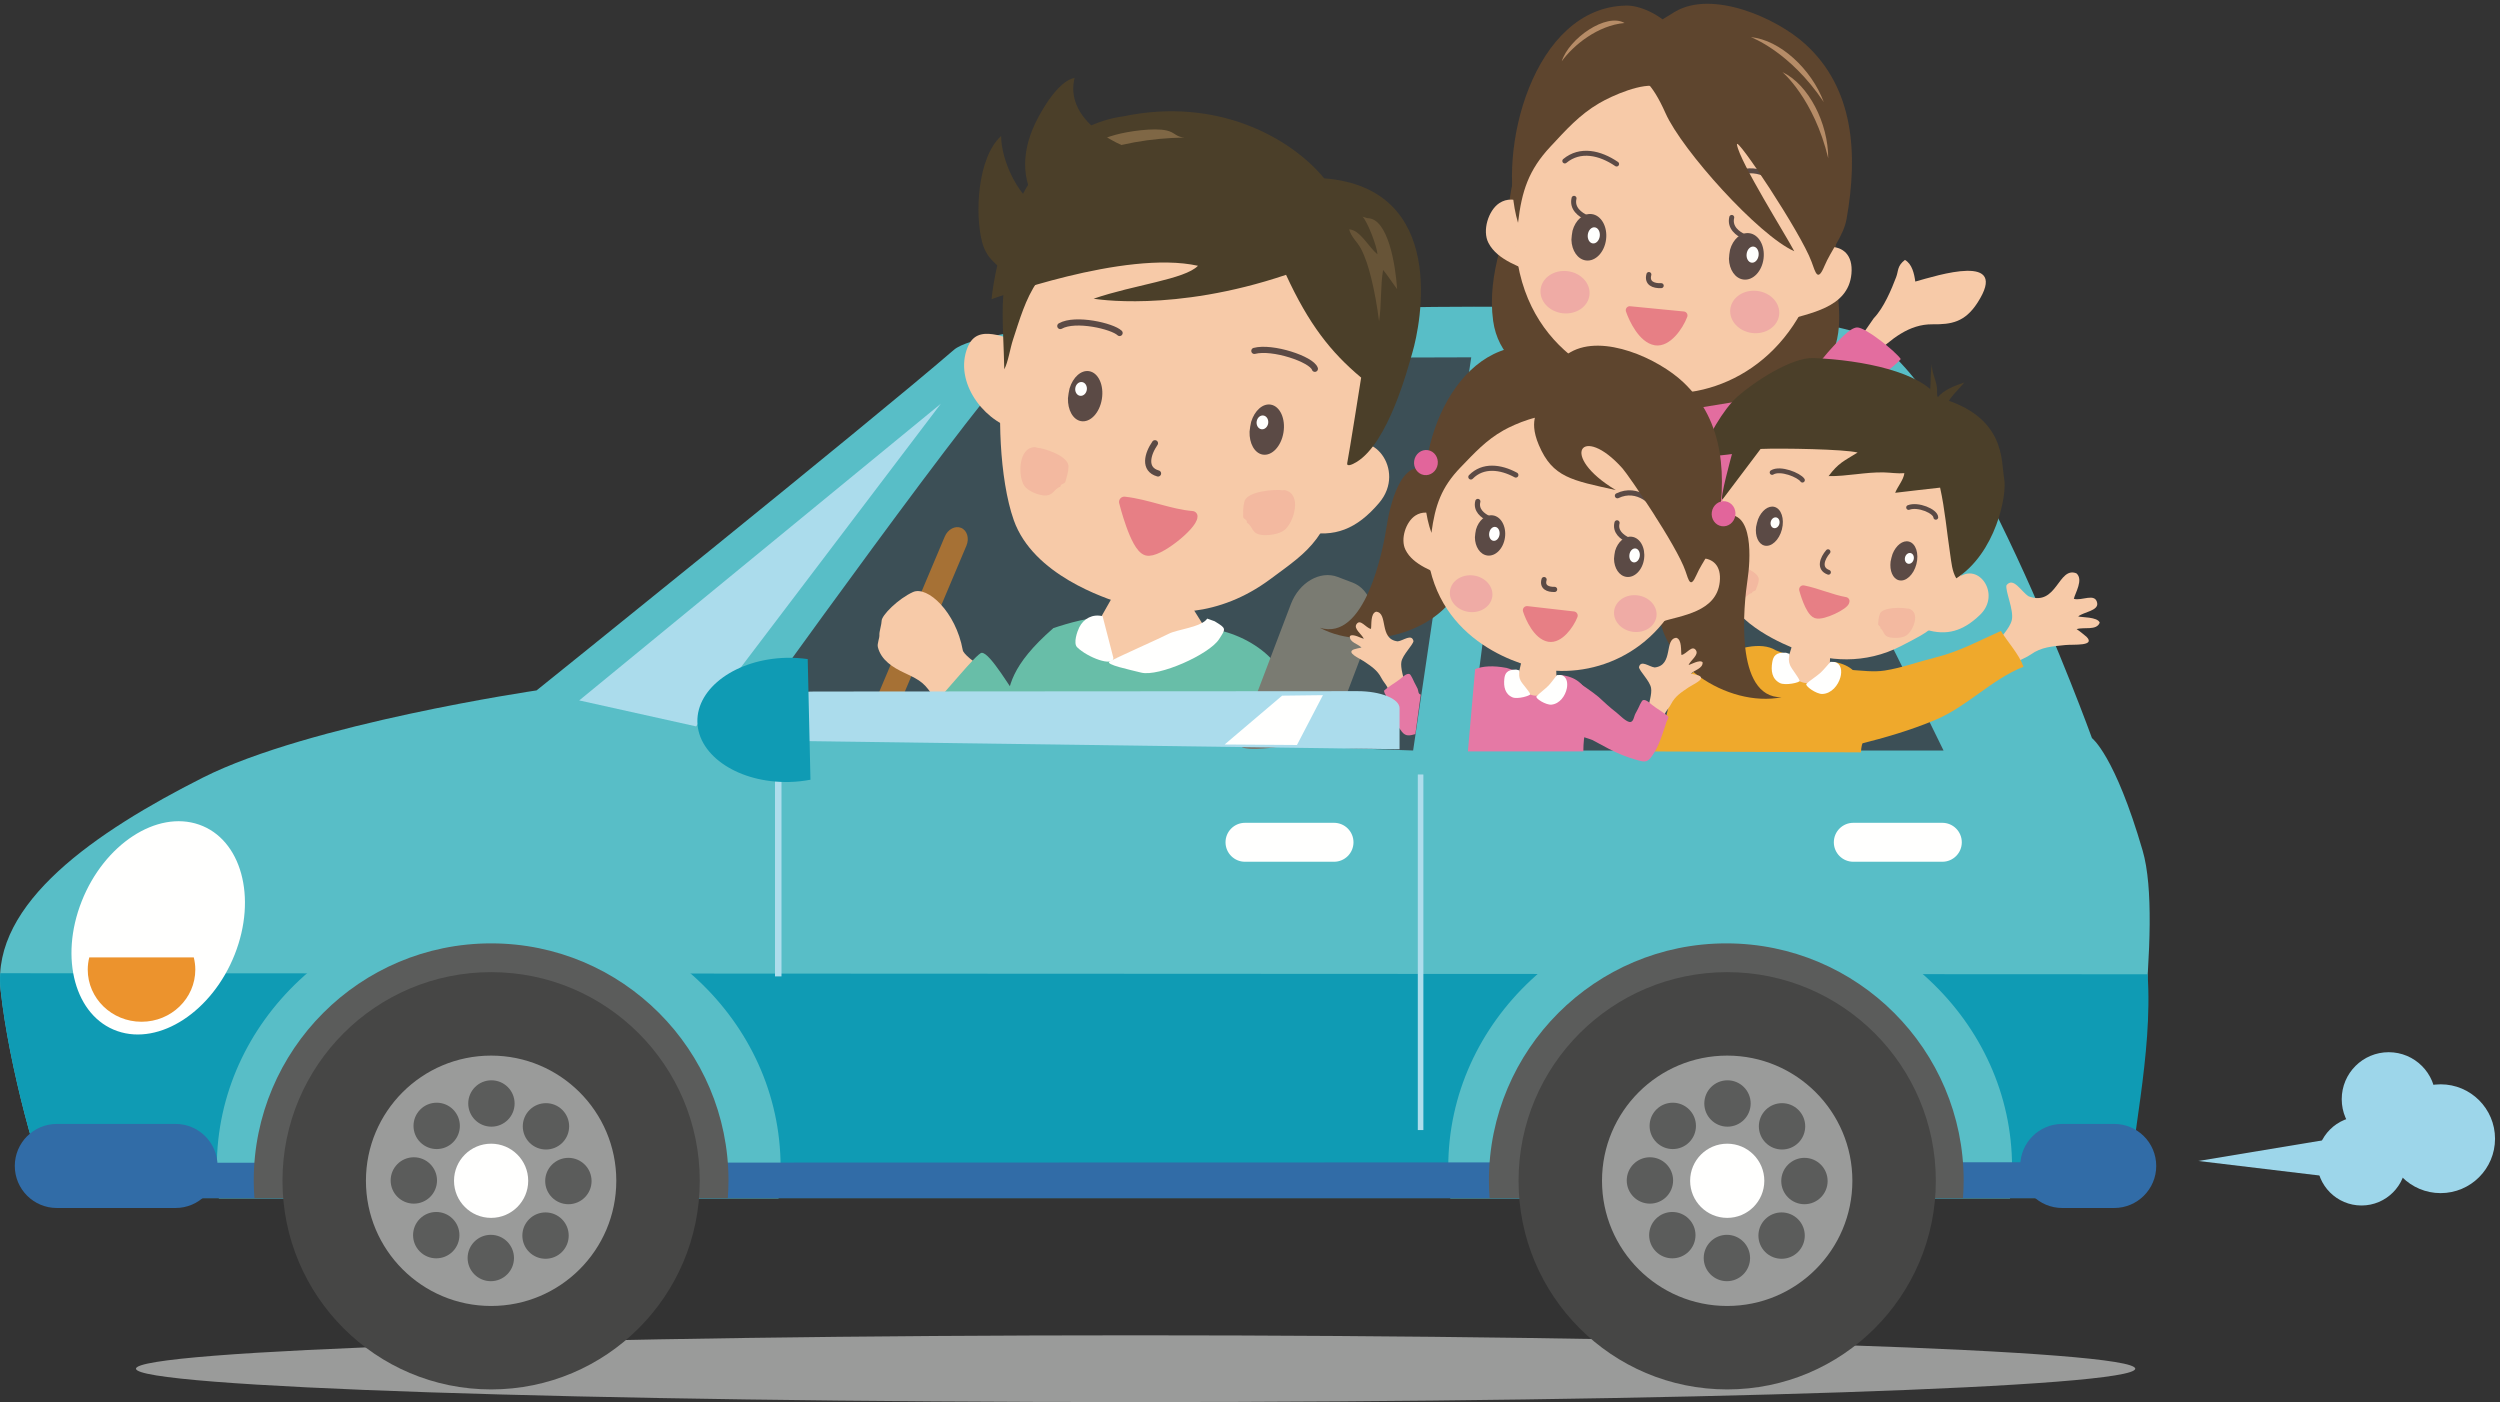 <?xml version="1.0" encoding="UTF-8"?>
<!DOCTYPE svg  PUBLIC '-//W3C//DTD SVG 1.1//EN'  'http://www.w3.org/Graphics/SVG/1.1/DTD/svg11.dtd'>
<svg version="1.1" viewBox="0 0 337 189" xmlns="http://www.w3.org/2000/svg">
<rect x="0" y="0" width="337" height="189" fill="#333333" stroke="none"/>
<defs>
<clipPath id="a">
<path d="m0 189h336.33v-188.49h-336.33z"/>
</clipPath>
</defs>
<g clip-path="url(#a)">
<path d="m287.83 184.5c0 2.486-60.33 4.5-134.75 4.5s-134.75-2.014-134.75-4.5c0-2.485 60.33-4.5 134.75-4.5s134.75 2.015 134.75 4.5" fill="#9A9B9A"/>
<path d="m7.077 161.5h279.92c0.054-11.166 4.732-36.871 1.833-46.833-3.75-12.89-6.833-15.169-6.833-15.169s-17.167-47.522-30.167-54.084-115.88-4.616-123.25 1.75c-11.739 10.134-56.25 45.903-56.25 45.903s-30.625 4.499-45 11.764-28.5 16.866-27.25 28.584c1.11 10.399 5.212 24.939 7 28.085" fill="#58BEC7"/>
<path d="m0.029 131.19c-0.045 0.751-0.03 1.494 0.048 2.226 1.11 10.399 5.212 24.939 7 28.084h279.92c0.033-6.921 3.248-19.287 2.5-30.169l-289.46-0.141" fill="#0F9BB4"/>
</g>
<path d="m104.95 161.54c0.174-1.384 0.275-2.79 0.275-4.218 0-19.674-17.014-35.624-38-35.624-20.987 0-38 15.95-38 35.624 0 1.428 0.1 2.834 0.274 4.218h75.451" fill="#58BEC7"/>
<path d="m270.95 161.54c0.174-1.384 0.275-2.79 0.275-4.218 0-19.674-17.013-35.624-38-35.624-20.988 0-38 15.95-38 35.624 0 1.428 0.1 2.834 0.274 4.218h75.451" fill="#58BEC7"/>
<path d="m4.515 156.74c1.136 2.219 2.077 3.912 2.562 4.765h279.92c7e-3 -1.383 0.339-3.063 0.333-4.836l-282.81 0.071" fill="#316CA7"/>
<path d="m136.99 49.167c-2.583 0.917-36.833 48.75-36.833 48.75l90.333 3.25 7.833-53s-58.749 0.084-61.333 1" fill="#3C4F56"/>
<path d="m197.99 101.17 6.833-53s28 1.5 33 7.5 24.167 45.5 24.167 45.5h-64" fill="#3C4F56"/>
<path d="m98.108 161.5c0.056-0.771 0.094-1.548 0.094-2.333 0-17.673-14.326-32-32-32-17.673 0-32 14.327-32 32 0 0.785 0.038 1.562 0.094 2.333h63.812" fill="#5B5C5B"/>
<path d="m264.61 161.5c0.056-0.771 0.094-1.548 0.094-2.333 0-17.673-14.326-32-32-32s-32 14.327-32 32c0 0.785 0.038 1.562 0.094 2.333h63.812" fill="#5B5C5B"/>
<path d="m94.327 159.17c0 15.533-12.592 28.125-28.125 28.125s-28.125-12.592-28.125-28.125 12.592-28.125 28.125-28.125 28.125 12.592 28.125 28.125" fill="#464645"/>
<path d="m83.077 159.17c0 9.321-7.555 16.875-16.875 16.875-9.319 0-16.875-7.554-16.875-16.875 0-9.32 7.556-16.875 16.875-16.875 9.32 0 16.875 7.555 16.875 16.875" fill="#9A9B9A"/>
<path d="m71.202 159.17c0 2.762-2.239 5-5 5s-5-2.238-5-5c0-2.761 2.239-5 5-5s5 2.239 5 5" fill="#FFFFFE"/>
<path d="m69.369 148.75c0 1.726-1.399 3.125-3.125 3.125s-3.125-1.399-3.125-3.125c0-1.725 1.399-3.125 3.125-3.125s3.125 1.4 3.125 3.125" fill="#5B5C5B"/>
<path d="m61.075 149.56c1.22 1.22 1.221 3.199 0 4.42-1.22 1.22-3.199 1.219-4.42 0-1.219-1.221-1.219-3.2 1e-3 -4.42s3.199-1.22 4.419 0" fill="#5B5C5B"/>
<path d="m55.785 156c1.725 1e-3 3.125 1.4 3.125 3.125 0 1.727-1.399 3.125-3.126 3.126-1.724-1e-3 -3.124-1.4-3.124-3.126 0-1.725 1.399-3.124 3.125-3.125" fill="#5B5C5B"/>
<path d="m56.597 164.29c1.22-1.22 3.199-1.22 4.42-1e-3 1.22 1.221 1.219 3.199 0 4.421-1.221 1.219-3.2 1.219-4.42-1e-3 -1.22-1.221-1.22-3.198 0-4.419" fill="#5B5C5B"/>
<path d="m63.035 169.58c1e-3 -1.725 1.4-3.125 3.125-3.126 1.727 0 3.124 1.401 3.126 3.126-2e-3 1.726-1.4 3.124-3.126 3.125-1.725-1e-3 -3.124-1.399-3.125-3.125" fill="#5B5C5B"/>
<path d="m71.328 168.77c-1.219-1.222-1.22-3.199 0-4.421 1.221-1.221 3.199-1.219 4.421 0 1.219 1.222 1.219 3.199-1e-3 4.421-1.221 1.218-3.198 1.218-4.42 0" fill="#5B5C5B"/>
<path d="m76.619 162.33c-1.725-2e-3 -3.125-1.399-3.126-3.126-1e-3 -1.725 1.401-3.124 3.126-3.126 1.726 2e-3 3.124 1.401 3.125 3.127-1e-3 1.725-1.399 3.123-3.125 3.125" fill="#5B5C5B"/>
<path d="m75.808 154.04c-1.222 1.219-3.2 1.221-4.421 0-1.221-1.219-1.219-3.199 0-4.421 1.221-1.218 3.199-1.218 4.421 2e-3 1.218 1.22 1.218 3.198 0 4.419" fill="#5B5C5B"/>
<path d="m260.95 159.17c0 15.533-12.592 28.125-28.125 28.125s-28.125-12.592-28.125-28.125 12.592-28.125 28.125-28.125 28.125 12.592 28.125 28.125" fill="#464645"/>
<path d="m249.7 159.17c0 9.321-7.556 16.875-16.875 16.875s-16.875-7.554-16.875-16.875c0-9.32 7.556-16.875 16.875-16.875s16.875 7.555 16.875 16.875" fill="#9A9B9A"/>
<path d="m237.83 159.17c0 2.762-2.238 5-5 5s-5-2.238-5-5c0-2.761 2.238-5 5-5s5 2.239 5 5" fill="#FFFFFE"/>
<path d="m235.99 148.75c0 1.726-1.398 3.125-3.125 3.125-1.725 0-3.125-1.399-3.125-3.125 0-1.725 1.4-3.125 3.125-3.125 1.727 0 3.125 1.4 3.125 3.125" fill="#5B5C5B"/>
<path d="m227.7 149.56c1.22 1.22 1.221 3.199 0 4.42-1.221 1.22-3.199 1.219-4.42 0-1.219-1.221-1.219-3.2 1e-3 -4.42s3.198-1.22 4.419 0" fill="#5B5C5B"/>
<path d="m222.41 156c1.725 1e-3 3.125 1.4 3.125 3.125 0 1.727-1.399 3.125-3.126 3.126-1.724-1e-3 -3.124-1.4-3.124-3.126 0-1.725 1.399-3.124 3.125-3.125" fill="#5B5C5B"/>
<path d="m223.22 164.29c1.22-1.22 3.199-1.22 4.42-1e-3 1.22 1.221 1.219 3.199 0 4.421-1.221 1.219-3.2 1.219-4.42-1e-3 -1.22-1.221-1.22-3.198 0-4.419" fill="#5B5C5B"/>
<path d="m229.66 169.58c1e-3 -1.725 1.4-3.125 3.125-3.126 1.727 0 3.124 1.401 3.126 3.126-2e-3 1.726-1.4 3.124-3.126 3.125-1.725-1e-3 -3.124-1.399-3.125-3.125" fill="#5B5C5B"/>
<path d="m237.95 168.77c-1.219-1.222-1.22-3.199 0-4.421 1.221-1.221 3.199-1.219 4.421 0 1.219 1.222 1.219 3.199-1e-3 4.421-1.221 1.218-3.198 1.218-4.42 0" fill="#5B5C5B"/>
<path d="m243.24 162.33c-1.725-2e-3 -3.125-1.399-3.126-3.126-1e-3 -1.725 1.401-3.124 3.126-3.126 1.726 2e-3 3.124 1.401 3.125 3.127-1e-3 1.725-1.399 3.123-3.125 3.125" fill="#5B5C5B"/>
<path d="m242.43 154.04c-1.222 1.219-3.2 1.221-4.421 0-1.221-1.219-1.219-3.199 0-4.421 1.221-1.218 3.199-1.218 4.421 2e-3 1.218 1.22 1.218 3.198 0 4.419" fill="#5B5C5B"/>
<path d="m126.83 54.417-48.75 40 15.75 3.5 33-43.5" fill="#ABDCEC"/>
<path d="m31.641 128.66c-3.041 7.688-10.123 12.313-15.819 10.332-5.696-1.98-7.849-9.816-4.808-17.503 3.04-7.686 10.122-12.311 15.819-10.331 5.696 1.98 7.848 9.817 4.808 17.502" fill="#FFFFFE"/>
<path d="m12.034 129.06c-0.131 0.527-0.207 1.076-0.207 1.64 0 3.885 3.246 7.032 7.25 7.032s7.25-3.147 7.25-7.032c0-0.564-0.076-1.113-0.206-1.64h-14.087" fill="#EC932D"/>
<path d="m182.45 113.54c0 1.45-1.175 2.625-2.625 2.625h-12c-1.45 0-2.625-1.175-2.625-2.625 0-1.449 1.175-2.625 2.625-2.625h12c1.45 0 2.625 1.176 2.625 2.625" fill="#FFFFFE"/>
<path d="m264.45 113.54c0 1.45-1.175 2.625-2.625 2.625h-12c-1.45 0-2.625-1.175-2.625-2.625 0-1.449 1.175-2.625 2.625-2.625h12c1.45 0 2.625 1.176 2.625 2.625" fill="#FFFFFE"/>
<path d="m104.47 104.4h0.875v27.219h-0.875z" fill="#AEDDEC"/>
<path d="m191.12 104.4h0.751v47.932h-0.751z" fill="#AEDDEC"/>
<path d="m120.68 96.29c-0.416 0.985-1.406 1.509-2.212 1.169s-1.122-1.414-0.706-2.401l9.593-22.728c0.416-0.985 1.406-1.509 2.212-1.169s1.122 1.415 0.705 2.4l-9.592 22.729" fill="#A67135"/>
<path d="m132.55 95.706c-0.1-1.646 3.237-1.503 2.912-2.956-0.252-1.127-5.481-4.005-5.683-5.12-0.93-5.161-4.766-8.694-6.707-7.822s-4.258 3.132-4.232 3.913c0.013 0.333-0.324 1.503-0.298 1.788 0.048 0.537-0.331 1.228-0.203 1.733 0.439 1.741 2.01 2.731 3.586 3.464 2.296 1.064 2.765 1.423 4.065 3.474 1.167 1.839 3.142 3.1 4.271 4.981 0.543 9e-3 1.204-0.085 1.663-0.354l0.626-3.101" fill="#F7CAA8"/>
<path d="m151.66 77.469-4.078 7.198-2.816 5.393 17.703 3.025 0.672-7.323-2.559-4.095-1.91-3.489-7.012-0.709" fill="#F7CAA8"/>
<path d="m149.58 89.167s-0.335-5.394-1.5-5.75c-1.283-0.392-6.083 1.25-6.083 1.25-5.853 5.098-6.039 8.036-6.333 10.5-0.6 5.016 12.166 3 12.166 3l15.25 0.5s8.403 2.656 10.25-3c1.754-5.368-4.514-10.374-10.75-11-2.172-0.218-13 4.5-13 4.5" fill="#68BEA8"/>
<path d="m153.44 89.806c-0.585 3.514-2.508 5.38-5.338 7.396-1.796 1.282-2.691 0.167-4.44 1.465-1.367 1.016-1.652-1.173-3.25-0.5-3.313 1.397-7.934 2.128-10.25-0.25-0.687-0.707-2.212 0.066-2.809-0.738-0.562-0.757-1.481-1.227-1.802-2.083 0.883-0.648-0.134-0.251 0.775-0.762 0.619-0.35 5.319-6.28 6-6.333 1.135-0.092 4.202 5.356 5 6.166 1.99 2.018-9e-3 1.768 1.635 0.442 1.658-1.339 3.772-3.168 4.854-4.992l9.625 0.189" fill="#68BEA8"/>
<path d="m162.73 83.388c-0.707 1.134-4.108 1.48-5.152 2.029-1.109 0.584-7.019 3.194-8 3.75-0.712 0.404 2.707 1.107 4.25 1.5 2.333 0.596 9.16-2.43 10.5-4.5 0.935-1.444 1.019-1.435-0.598-2.424l-1-0.355" fill="#FFFFFE"/>
<path d="m179.39 99.195s-13.481 3.545-12.369 0.619l6.989-18.379c1.112-2.926 3.936-4.568 6.307-3.666l2.016 0.766c2.371 0.901 3.39 4.004 2.277 6.931l-5.22 13.729" fill="#7A7B72"/>
<path d="m148.63 83.066c-1.323-0.336-2.544 0.305-3.136 1.48-0.275 0.546-0.848 2.155-0.297 2.702 1.366 1.359 4.888 2.714 4.883 1.419l-1.45-5.601" fill="#FFFFFE"/>
<path d="m204.17 24.057c-0.504 1.039-0.552 2.383-0.798 3.522-0.46 2.124-0.695 4.223-1.261 6.318-0.816 3.032-1.269 6.238-0.835 9.358 0.652 4.649 3.992 6.82 7.527 9.343 3.408 2.43 8.166 3.991 12.213 4.698 1.457 0.254 2.934 0.384 4.395 0.63 1.737 0.293 4.299 1.32 6.053 0.964 0.527-0.107 1.511-0.16 2.144-0.248 1.088-0.15 1.797-0.283 2.867-0.576 2.055-0.561 3.712-2.539 5.411-3.766 2.562-1.851 5.111-5.555 5.761-8.633 0.91-4.304-0.735-8.533-0.152-12.874 0.202-1.502 0.472-3.013 0.606-4.523 0.168-1.88-0.66-3.425-1.632-5-1.55-2.508-2.099-5.937-4.553-7.762-1.28-0.952-2.828-1.313-4.355-1.684-2.457-0.598-4.972-1.111-7.479-1.435-6.573-0.851-13.62-1.072-19.015 3.412-2.009 1.671-2.781 3.365-3.94 5.596-0.396 0.762-0.917 1.862-1.701 2.28l-1.256 0.38" fill="#5E452E"/>
<path d="m218.54 50.211-1.036 4.795-4.465 5.251 14.125 2.414 0.535-5.844-3.337-1.501-0.227-4.549-5.595-0.566" fill="#F7CAA8"/>
<path d="m208.24 29.316c-1.528-1.426-4.065-3.317-6.147-1.925-1.469 0.985-2.308 3.703-1.449 5.357 1.251 2.41 4.474 3.256 6.502 4.243l1.094-7.675" fill="#F7CAA8"/>
<path d="m242.53 35.723c1.313-2.926 7.519-4.009 7.044 1.188-0.427 4.675-5.8 5.302-9.109 6.37l2.065-7.558" fill="#F7CAA8"/>
<path d="m245.37 35.422c-3.28 13.256-13.747 18.599-22.56 17.472-5.384-0.877-18.362-5.459-18.607-21.671-0.245-16.214 5.425-23.423 22.58-22.23 15.816 1.101 19.868 15.861 18.587 26.429" fill="#F7CAA8"/>
<path d="m222.27 37.003c-0.32 1.177 0.622 1.552 1.664 1.503" fill-opacity="0" stroke="#5B4A45" stroke-linecap="round" stroke-linejoin="round" stroke-width=".67"/>
<path d="m237.73 34.84c-0.208 1.726-1.416 3-2.699 2.843-1.124-0.135-1.933-1.328-1.97-2.784-6e-3 -0.203 0.095-1.036 0.149-1.232 0.387-1.406 1.455-2.371 2.579-2.234 1.281 0.154 2.151 1.68 1.941 3.407" fill="#5B4A45"/>
<path d="m216.5 32.265c-0.21 1.727-1.419 3-2.701 2.845-1.124-0.137-1.932-1.327-1.972-2.786-4e-3 -0.203 0.097-1.036 0.151-1.232 0.386-1.405 1.453-2.37 2.58-2.234 1.281 0.155 2.151 1.68 1.942 3.407" fill="#5B4A45"/>
<path d="m237.06 34.423c-0.074 0.599-0.493 1.042-0.94 0.987-0.445-0.053-0.748-0.584-0.674-1.183 0.073-0.599 0.492-1.041 0.938-0.987 0.445 0.054 0.748 0.583 0.676 1.183" fill="#FFFFFE"/>
<path d="m215.65 31.827c-0.075 0.599-0.495 1.041-0.94 0.987s-0.748-0.583-0.675-1.183c0.073-0.598 0.493-1.042 0.939-0.987 0.445 0.054 0.747 0.583 0.676 1.183" fill="#FFFFFE"/>
<path d="m219.7 57.295c-3.14-1.147-1.043-2.047-1.973-2.332-1.024-0.313-4.963 1.753-4.963 1.753-4.67 4.068-3.579 5.553-3.814 7.52-0.479 4.001 6.528 2.49 6.528 2.49l12.168 0.399s6.132 2.161 7.607-2.352c1.398-4.282-2.492-9.436-10.101-9.916-1.738-0.11-1.897 3.793-5.452 2.438" fill="#E36D9F"/>
<path d="m252.59 42.89c1.344-1.395 2.376-3.86 3.015-5.544 0.321-0.847 0.117-1.492 1.181-2.31 0.961 0.551 1.248 1.836 1.396 2.92 2.919-0.813 12.827-4.006 8.375 2.867-1.699 2.62-3.515 2.92-6.052 2.893-3.149-0.035-5.545 1.951-8.04 4.318-0.727-0.617-1.396-1.303-2.083-1.964l2.208-3.18" fill="#F7CAA8"/>
<path d="m222.61 66.91 4.094-11.395c2.518-0.873 11.163-1.559 13.496-2.96 1.467-0.88 2.993-1.748 4.197-2.839 1.031-0.935 1.768-2.032 2.714-3.014 0.707-0.735 2.216-2.51 3.213-2.562 1.133-0.059 5.265 3.294 5.896 4.256-0.569 0.728-1.48 1.267-2.121 1.962-1.072 1.157-2.099 2.337-3.143 3.505-1.836 2.053-3.814 3.964-5.779 5.905-0.998 0.984-2.098 1.995-3.418 2.615-1.838 0.861-4.086 1.317-6.027 1.991-0.732 0.254-0.589 3.343-0.838 3.96l-12.284-1.424" fill="#E36D9F"/>
<path d="m219.69 41.816c0.406 1.203 1.68 3.91 3.473 4.201 1.61 0.261 3.203-1.973 3.774-3.494l-7.247-0.707" fill="#E77F85"/>
<path d="m219.69 41.816c0.406 1.203 1.68 3.91 3.473 4.201 1.61 0.261 3.203-1.973 3.774-3.494l-7.247-0.707z" fill-opacity="0" stroke="#E77F85" stroke-linecap="round" stroke-linejoin="round" stroke-width="1.075"/>
<path d="m233.23 24.068c2.592-2.229 6.053-0.473 6.966 1.419m-29.259-3.79c2.069-1.715 4.747-1.111 6.98 0.412m15.522 7.201c-0.32 1.344 0.767 2.204 1.813 2.649m-23.072-5.226c-0.32 1.343 0.767 2.204 1.811 2.65" fill-opacity="0" stroke="#5B4A45" stroke-linecap="round" stroke-linejoin="round" stroke-width=".67"/>
<path d="m214.26 39.788c-0.19 1.566-1.819 2.657-3.637 2.437-1.819-0.219-3.139-1.67-2.95-3.235 0.192-1.566 1.818-2.657 3.636-2.437 1.82 0.221 3.14 1.669 2.951 3.235" fill="#EFABA5"/>
<path d="m239.83 42.452c-0.19 1.566-1.818 2.657-3.637 2.437-1.819-0.221-3.138-1.67-2.949-3.235 0.19-1.567 1.819-2.658 3.637-2.437 1.818 0.22 3.139 1.668 2.949 3.235" fill="#EFABA5"/>
<g fill="#5E452E">
<path d="m223.52 11.682c-2.064-0.623-6.173 1.194-7.943 2.227-2.694 1.575-4.482 3.615-6.575 5.854-2.944 3.148-3.87 5.99-4.371 10.274-2.931-9.725 2.047-29.101 14.593-29.284 2.254-0.034 5.448 1.734 6.699 3.729 1.041 1.662 0.641 7.177-2.081 7.242l-0.322-0.042"/>
<path d="m220.55 9.889c0.895 0.855 2.048 1.064 3.967 5.378 2.225 4.996 12.535 16.466 17.35 18.6-1.062-2.059-7.32-11.974-7.725-14.357-0.25-1.479 8.643 11.891 10.055 15.775 0.549 1.512 0.83 2.754 1.732 0.59 0.869-2.078 2.59-4.127 2.984-6.339 1.578-8.855 0.987-17.635-5.563-23.591-3.916-3.56-12.572-7.345-17.587-4.348-3.842 2.297-7.337 4.778-6.294 8.393l1.081-0.101"/>
</g>
<path d="m218.99 3.102c-2.443-1.428-7.487 2.064-8.466 5.159 1.573-2.187 4.89-4.855 8.466-5.159" fill="#B68C67"/>
<path d="m236.02 5.013c3.914 0.353 8.19 4.334 9.821 8.743-4.591-6.858-9.821-8.743-9.821-8.743" fill="#B68C67"/>
<path d="m240.27 9.718c3.546 1.688 6.175 6.908 6.174 11.608-1.925-8.026-6.174-11.608-6.174-11.608" fill="#B68C67"/>
<path d="m224.4 54.769c-0.344 0.729-0.952 1.201-1.523 1.61-0.609 0.434-2.403 1.112-2.939 1.52-0.387 0.296 1.043 2.024 1.957 2.135 1.38 0.168 2.72-1.079 3.375-2.415 0.459-0.931 0.715-2.26-0.273-2.719l-0.597-0.131" fill="#FFFFFE"/>
<path d="m220.55 57.789c-0.743-0.313-1.242-0.898-1.675-1.452-0.46-0.589-1.216-2.353-1.647-2.87-0.311-0.373-1.976 1.13-2.048 2.048-0.108 1.386 1.196 2.67 2.559 3.267 0.951 0.418 2.289 0.617 2.705-0.391l0.106-0.602" fill="#FFFFFE"/>
<path d="m268.88 87.026c0.652-0.971 2.053-2.296 2.312-3.444 0.306-1.351-0.916-3.934-0.717-4.694 0.943-1.183 1.994 0.894 3.003 1.506 3.826 1.4 3.955-4.084 6.423-3.11 0.989 0.843-0.194 2.697-0.347 3.437 1.057 0.325 2.869-0.853 3.145 0.551 0.209 1.065-1.834 1.218-2.557 1.823 0.333 0.139 2.637 0.033 2.899 0.844-0.425 1.101-2.118 0.553-3.111 0.868 0.478 0.314 0.904 0.684 1.348 1.047 1.234 1.284-1.789 0.988-2.851 1.096-1.832 0.19-3.252 0.266-4.652 1.26-0.611 0.432-1.261 0.625-1.802 0.994-0.423 0.289-0.541 0.951-1.083 1.141-1.062 0.37-2.891-1.092-2.557-2.261l0.547-1.058" fill="#F7CAA8"/>
<path d="m264.02 77.872c2.659-2.14 5.778 2.224 2.89 5.007-2.315 2.23-4.511 2.836-7.272 2l4.382-7.007" fill="#F7CAA8"/>
<path d="m232.9 68.697c0.149-1.055-1.859-1.658-2.679-1.771-1.112-0.154-1.787 0.26-2.249 1.322-1.366 3.14 1.434 6.963 4.399 7.686l0.529-7.237" fill="#F7CAA8"/>
<path d="m234.06 60.408c-0.448 1.138-1.544 5.75-1.842 6.881-0.754 2.855-0.931 8.755 0.24 12.303 1.559 4.72 8.204 7.342 9.81 7.983 4.025 1.61 9.13 2.037 14.04-0.514 4.036-2.097 5.66-2.651 7.866-8.911 0.909-2.58 1.902-5.187 2.504-7.874 0.492-2.198-1.413-4.913-2.999-6.679-2.214-2.467-4.286-4.737-7.443-6.333-4.924-2.49-9.554-1.93-14.67-1.634-2.538 0.148-6.108 0.579-6.873 3.083l-0.633 1.695" fill="#F7CAA8"/>
<path d="m257.06 82.03c-0.606-0.149-3.302-0.222-3.654 0.719-0.197 0.522-0.185 0.908-0.236 1.343-0.033 0.293 0.394 0.284 0.299 0.603 0.584 0.4 0.316 1.04 1.327 1.239 0.58 0.115 1.606 0.088 2.16-0.264 0.936-0.594 1.993-3.12 0.35-3.63l-0.246-0.01" fill="#F3B9A0"/>
<path d="m234.3 76.207c0.582 0.081 2.904 0.985 2.787 1.969-0.065 0.549-0.245 0.897-0.395 1.314-0.101 0.278-0.462 0.116-0.522 0.441-0.673 0.157-0.73 0.837-1.677 0.656-0.544-0.104-1.4-0.497-1.718-1.018-0.531-0.878-0.31-3.566 1.312-3.441l0.213 0.079" fill="#F3B9A0"/>
<path d="m240.2 71.372c-0.373 1.44-1.433 2.411-2.365 2.169-0.818-0.213-1.268-1.289-1.114-2.524 0.021-0.171 0.201-0.865 0.267-1.026 0.463-1.155 1.379-1.878 2.199-1.665 0.932 0.242 1.386 1.605 1.013 3.046" fill="#5B4A45"/>
<path d="m239.86 70.619c-0.102 0.397-0.445 0.648-0.765 0.564-0.32-0.082-0.497-0.47-0.395-0.864 0.103-0.395 0.446-0.648 0.767-0.564 0.318 0.082 0.495 0.469 0.393 0.864" fill="#FFFFFE"/>
<path d="m258.33 76.048c-0.374 1.441-1.433 2.411-2.365 2.169-0.818-0.211-1.269-1.287-1.113-2.522 0.021-0.171 0.2-0.867 0.266-1.027 0.464-1.155 1.38-1.879 2.199-1.665 0.933 0.241 1.386 1.605 1.013 3.045" fill="#5B4A45"/>
<path d="m257.96 75.422c-0.101 0.395-0.444 0.648-0.765 0.564-0.319-0.083-0.497-0.469-0.394-0.865 0.102-0.394 0.445-0.647 0.767-0.564 0.318 0.083 0.495 0.471 0.392 0.865" fill="#FFFFFE"/>
<path d="m238.88 63.686c1.104-0.675 3.639 0.362 4.087 1.035m14.314 3.688c1.256-0.486 3.615 0.494 3.665 1.321m-14.526 4.638c-0.778 0.907-1.305 2.273 0.057 2.775" fill-opacity="0" stroke="#5B4A45" stroke-linecap="round" stroke-linejoin="round" stroke-width=".65"/>
<path d="m243.08 79.462c1.902 0.377 3.785 1.245 5.681 1.578-0.026 0.57-3.075 2.065-3.943 1.755-0.95-0.34-1.738-3.333-1.738-3.333" fill="#E77F85"/>
<path d="m243.08 79.462c1.902 0.377 3.785 1.245 5.681 1.578-0.026 0.57-3.075 2.065-3.943 1.755-0.95-0.34-1.738-3.333-1.738-3.333z" fill-opacity="0" stroke="#E77F85" stroke-linecap="round" stroke-linejoin="round" stroke-width="1.114"/>
<path d="m242 85.624-1.234 4.042-2.882-0.625-1.33 4.811 11.952 3.091 0.882-4.978-2.757-1.53 0.132-3.922-4.763-0.889" fill="#F7CAA8"/>
<path d="m250.86 101.42c0.045-1.545 0.587-1.512 0.641-3.495 0.105-3.881 0.14-7.875-4.095-8.663-1.475-0.274-1.96 3.951-4.914 2.531-2.613-1.211-0.924-3.27-1.701-3.581-0.856-0.342-1.421-0.555-1.421-0.555-3.966-2.457-13.597 3.538-14.208 6.513-0.353 1.718-1.506 6.248-2.166 7.125l27.864 0.125" fill="#EFA92C"/>
<path d="m241.23 88.144c-0.115 0.608-0.15 0.988 0.063 1.51 0.227 0.555 1.142 1.603 1.296 2.119 0.069 0.23-1.928 0.675-2.656 0.303-1.101-0.56-1.223-1.694-1.031-2.818 0.135-0.786 0.471-1.378 1.86-1.265l0.468 0.151" fill="#FFFFFE"/>
<path d="m248.09 90.117c0.459 0.204 0.844 0.153 1.323 0.181 1.536 0.09 3.116 0.326 4.648 0.09 2.308-0.359 4.569-1.2 6.834-1.76 3.199-0.792 5.935-2.282 8.824-3.577 0.937 1.53 2.474 3.173 3.05 4.827-4.295 1.687-7.584 5.364-11.885 7.163-3.377 1.415-6.731 2.382-10.279 3.276-1.595 0.402-2.435 0.136-4.072-0.117l1.557-10.083" fill="#EFA92C"/>
<path d="m246.75 89.214c-0.545 0.608-0.933 1.09-1.346 1.474-0.438 0.408-1.508 1.099-1.891 1.478-0.276 0.275 1.324 1.412 2.14 1.381 1.235-0.046 2.143-1.169 2.44-2.269 0.207-0.77 0.157-1.816-0.797-2.041l-0.546-0.023" fill="#FFFFFE"/>
<path d="m237.33 60.517c2.808-0.121 11.394 0.032 13.076 0.487-1.896 1.174-2.576 1.395-3.913 3.175 2.468 0.047 4.978-0.56 7.458-0.498 0.937 0.023 1.832 0.184 2.761 0.102-0.131 0.947-0.887 1.75-1.243 2.647 2.008-0.231 4.074-0.487 6.057-0.697 0.659 2.984 0.903 5.973 1.36 8.995 0.171 1.122 0.246 2.264 0.82 3.233 5.304-3.395 6.889-11.234 6.453-13.467-0.436-2.232 0.35-8.457-8.945-10.926-2.297-3.407-10.07-5.031-16.752-5.305-2.927-0.12-7.953 3.168-10.225 5.175-2.013 1.779-4.048 5.592-5.089 8.011 1.048 0.226 4.321-0.245 4.321-0.245s-1.775 6.459-1.247 6.085l5.108-6.772" fill="#4B3F29"/>
<path d="m259.83 54.119c0.635-1.644 0.256-3.364 0.595-5.042-0.08 0.997 0.543 2.134 0.675 3.145 0.052 0.404-0.051 0.99 0.115 1.346 0.761-1.017 2.414-1.622 3.567-2.005-0.86 1.063-2.128 2.093-2.534 3.463-0.635-0.083-1.162-0.498-1.773-0.637l-0.645-0.27" fill="#4B3F29"/>
<path d="m192.61 63.557c-3.747-2.355-5.332 5.041-5.645 7.132-0.535 3.568-2.961 15.846-9.069 13.928 6.546 3.509 17.391 0.396 19.499-7.015 0.896-3.147 1.458-6.703 0.709-9.937-0.36-1.558-0.957-4.292-2.852-4.567l-2.642 0.459" fill="#5E452E"/>
<path d="m232.29 69.533c4.275-1.146 3.612 6.388 3.294 8.478-0.539 3.568-1.837 16.016 4.566 15.982-7.291 1.424-16.738-4.745-16.571-12.447 0.073-3.271 0.581-6.836 2.25-9.705 0.806-1.383 2.181-3.82 4.071-3.524l2.39 1.216" fill="#5E452E"/>
<path d="m205.36 88.043-0.871 3.729-2.642-0.39-0.911 4.43 10.993 2.07 0.495-4.554-2.585-1.216-0.119-3.554-4.36-0.515" fill="#F7CAA8"/>
<path d="m196.1 71.257c-1.306-1.259-3.478-2.936-5.303-1.759-1.29 0.832-2.058 3.177-1.335 4.624 1.05 2.107 3.832 2.889 5.576 3.774l1.062-6.639" fill="#F7CAA8"/>
<path d="m225.73 77.312c1.182-2.519 6.579-3.366 6.092 1.134-0.438 4.046-5.106 4.511-7.992 5.389l1.9-6.523" fill="#F7CAA8"/>
<path d="m227.89 76.51c-2.941 10.73-12.045 14.862-19.672 13.76-4.656-0.827-15.865-4.831-15.958-18.044-0.093-13.211 4.872-18.965 19.723-17.633 13.692 1.228 17.094 13.336 15.907 21.917" fill="#F7CAA8"/>
<path d="m208.14 78.127c-0.295 1.016 0.516 1.355 1.421 1.327" fill-opacity="0" stroke="#5B4A45" stroke-linecap="round" stroke-linejoin="round" stroke-width=".699"/>
<path d="m221.62 75.338c-0.205 1.494-1.274 2.58-2.382 2.426-0.974-0.134-1.657-1.179-1.669-2.443-1e-3 -0.176 0.097-0.898 0.148-1.066 0.354-1.214 1.295-2.035 2.269-1.9 1.108 0.153 1.841 1.488 1.634 2.983" fill="#5B4A45"/>
<path d="m202.87 72.455c-0.208 1.494-1.274 2.579-2.385 2.427-0.972-0.135-1.655-1.18-1.667-2.445-2e-3 -0.176 0.097-0.897 0.149-1.065 0.354-1.214 1.294-2.035 2.268-1.901 1.108 0.154 1.839 1.489 1.635 2.984" fill="#5B4A45"/>
<path d="m221.04 74.967c-0.072 0.519-0.443 0.896-0.828 0.842-0.387-0.053-0.641-0.517-0.567-1.036 0.071-0.518 0.443-0.895 0.827-0.842 0.384 0.054 0.639 0.517 0.568 1.036" fill="#FFFFFE"/>
<path d="m202.14 72.061c-0.073 0.519-0.443 0.896-0.828 0.843-0.386-0.054-0.641-0.516-0.569-1.036 0.071-0.518 0.443-0.896 0.828-0.841 0.385 0.053 0.639 0.516 0.569 1.034" fill="#FFFFFE"/>
<path d="m189.35 92.155c-0.124-0.828-0.591-2.116-0.445-2.937 0.173-0.964 1.55-2.246 1.633-2.796-0.238-1.056-1.385-0.046-2.127 0.035-2.578-0.29-1.23-3.859-2.91-4-0.793 0.235-0.588 1.797-0.693 2.321-0.696-0.12-1.438-1.441-1.962-0.624-0.397 0.621 0.745 1.354 1.007 1.968-0.229-0.012-1.535-0.797-1.897-0.358-0.04 0.841 1.082 1.015 1.576 1.528-0.358 0.053-0.701 0.159-1.052 0.253-1.047 0.443 0.779 1.192 1.365 1.593 1.009 0.692 1.813 1.183 2.365 2.256 0.242 0.47 0.568 0.796 0.785 1.202 0.17 0.317 0.066 0.78 0.332 1.071 0.517 0.568 1.955 0.195 2.065-0.661l-0.042-0.851" fill="#F7CAA8"/>
<path d="m210.46 91.003c-1.351-0.16-1.532 3.689-4.289 2.585-2.437-0.937-1.033-2.9-1.755-3.134-0.795-0.257-1.318-0.417-1.318-0.417-1.857-0.353-3.232-0.247-4.25 0.161l-0.975 11.094h15.561c7e-3 -1.17 0.101-2.204 0.364-2.965 1.147-3.325 0.538-6.87-3.338-7.324" fill="#E579A5"/>
<path d="m205.84 82.262c0.333 1.048 1.4 3.415 2.95 3.694 1.392 0.249 2.807-1.665 3.324-2.975l-6.274-0.719" fill="#E77F85"/>
<path d="m205.84 82.262c0.333 1.048 1.4 3.415 2.95 3.694 1.392 0.249 2.807-1.665 3.324-2.975l-6.274-0.719z" fill-opacity="0" stroke="#E77F85" stroke-linecap="round" stroke-linejoin="round" stroke-width="1.122"/>
<path d="m218.03 66.825c2.666-1.296 5.181 0.939 5.528 2.728m-25.284-5.261c1.632-1.663 3.998-1.378 6.059-0.261m13.642 6.449c-0.295 1.161 0.634 1.923 1.533 2.324m-20.298-5.209c-0.297 1.159 0.633 1.922 1.531 2.323" fill-opacity="0" stroke="#5B4A45" stroke-linecap="round" stroke-linejoin="round" stroke-width=".699"/>
<path d="m201.16 80.425c-0.188 1.355-1.615 2.278-3.189 2.06s-2.698-1.493-2.51-2.848c0.187-1.356 1.616-2.278 3.187-2.06 1.576 0.218 2.699 1.492 2.512 2.848" fill="#EFABA5"/>
<path d="m223.29 83.108c-0.188 1.354-1.616 2.276-3.19 2.059-1.572-0.217-2.697-1.493-2.51-2.848 0.188-1.356 1.617-2.278 3.189-2.06 1.574 0.218 2.699 1.493 2.511 2.849" fill="#EFABA5"/>
<path d="m209.6 56.188c-1.78-0.57-5.37 0.947-6.918 1.817-2.359 1.325-3.938 3.069-5.785 4.98-2.601 2.686-3.444 5.137-3.941 8.844-3.268-9.093 2.198-25.204 13.08-25.179 1.955 4e-3 4.699 1.583 5.754 3.33 0.88 1.457 0.452 6.234-1.91 6.251l-0.28-0.043" fill="#5E452E"/>
<path d="m207.06 54.591c0.763 0.754-1.223 1.643 0.38 5.412 1.856 4.364 4.429 4.739 10.376 6.063-7.799-4.674-4.568-9.047 0.889-2.934 0.865 0.97 7.321 10.437 8.487 13.825 0.456 1.319 0.68 2.4 1.496 0.537 0.782-1.789 2.304-3.541 2.678-5.454 1.497-7.653 1.113-15.276-4.481-20.536-3.343-3.144-10.793-6.553-15.185-4.027-3.365 1.935-6.432 4.035-5.58 7.186l0.94-0.072" fill="#5E452E"/>
<path d="m222.12 95.674c0.124-0.828 0.591-2.117 0.444-2.937-0.172-0.964-1.549-2.246-1.632-2.797 0.238-1.056 1.384-0.045 2.127 0.035 2.578-0.289 1.23-3.858 2.91-3.999 0.793 0.235 0.588 1.796 0.693 2.321 0.695-0.121 1.438-1.442 1.962-0.624 0.397 0.62-0.745 1.354-1.007 1.968 0.229-0.013 1.534-0.798 1.897-0.358 0.04 0.841-1.082 1.015-1.576 1.527 0.358 0.053 0.701 0.16 1.051 0.254 1.048 0.443-0.778 1.192-1.364 1.593-1.01 0.691-1.813 1.182-2.365 2.256-0.242 0.469-0.569 0.796-0.785 1.201-0.17 0.317-0.066 0.78-0.332 1.072-0.517 0.568-1.955 0.194-2.065-0.661l0.042-0.851" fill="#F7CAA8"/>
<path d="m224.92 96.634c-0.653-0.617-1.522-1.048-2.229-1.621-0.26-0.209-0.868-0.81-1.243-0.619-0.178 0.093-0.556 0.953-0.644 1.148-0.141 0.313-0.313 0.543-0.43 0.836-0.111 0.275-0.195 0.876-0.572 0.946-0.52 0.097-1.541-0.995-1.908-1.277-0.882-0.675-1.632-1.383-2.444-2.127-0.347-0.319-2.965-2.22-3.428-2.316-0.424 1.372 0.806 4.033 0.723 5.447-0.026 0.435-0.545 1.561-0.284 1.887 0.153 0.193 1.965 0.695 2.175 0.808 0.75 0.402 1.484 0.803 2.233 1.194 1.238 0.646 2.506 1.163 3.864 1.529 0.746 0.203 1.233 0.357 1.753-0.293 0.47-0.586 0.841-1.252 1.126-1.937 0.334-0.802 0.592-1.608 0.871-2.42 0.092-0.269 0.169-0.647 0.345-0.856l0.092-0.329" fill="#E579A5"/>
<path d="m204.82 90.369c-0.067 0.556-0.077 0.901 0.148 1.361 0.239 0.487 1.13 1.38 1.3 1.836 0.077 0.205-1.701 0.727-2.383 0.436-1.029-0.44-1.208-1.458-1.103-2.486 0.075-0.717 0.342-1.274 1.605-1.256l0.433 0.109" fill="#FFFFFE"/>
<path d="m209.87 91.001c-0.455 0.583-0.776 1.042-1.127 1.414-0.372 0.396-1.298 1.086-1.62 1.452-0.232 0.265 1.281 1.196 2.019 1.119 1.114-0.118 1.866-1.187 2.068-2.201 0.141-0.707 0.032-1.651-0.845-1.796l-0.495 0.012" fill="#FFFFFE"/>
<path d="m193.8 62.594c-0.14 0.926-0.962 1.57-1.837 1.439-0.875-0.132-1.47-0.991-1.33-1.916 0.138-0.926 0.96-1.57 1.836-1.439 0.874 0.132 1.469 0.99 1.331 1.916" fill="#E2659B"/>
<path d="m233.92 69.493c-0.139 0.925-0.96 1.57-1.836 1.438-0.874-0.132-1.471-0.99-1.33-1.915 0.139-0.926 0.961-1.571 1.836-1.439s1.47 0.99 1.33 1.916" fill="#E2659B"/>
<path d="m191.52 93.626c-0.377-0.071-0.306-0.492-0.417-0.767-0.118-0.292-0.289-0.523-0.43-0.836-0.088-0.194-0.466-1.055-0.645-1.147-0.375-0.192-0.982 0.409-1.242 0.618-0.707 0.574-1.576 1.005-2.229 1.622l0.092 0.329c0.175 0.208 0.252 0.587 0.345 0.856 0.279 0.811 0.536 1.617 0.87 2.42 0.286 0.685 0.657 1.351 1.126 1.937 0.521 0.65 1.054 0.503 1.8 0.301l0.73-5.333" fill="#E579A5"/>
<path d="m97.41 99.75 5-4.185c1.625-1.233 4.244-2.347 7.375-2.347l73.205-0.051c3.132 0 5.67 1.029 5.67 2.297v5.534l-91.25-1.248" fill="#ABDCEC"/>
<path d="m172.83 93.775-7.75 6.582 9.75 0.068 3.5-6.718-5.5 0.068" fill="#FFFFFE"/>
<path d="m108.88 88.844c-0.919-0.13-1.872-0.196-2.854-0.173-6.744 0.154-12.124 4.025-12.019 8.648 0.106 4.622 5.657 8.245 12.4 8.091 0.983-0.022 1.931-0.132 2.843-0.304l-0.37-16.262" fill="#0F9BB4"/>
<path d="m29.327 157.17c0 3.13-2.537 5.667-5.666 5.667h-16.001c-3.129 0-5.666-2.537-5.666-5.667 0-3.129 2.537-5.666 5.666-5.666h16.001c3.129 0 5.666 2.537 5.666 5.666" fill="#316CA7"/>
<path d="m290.66 157.17c0 3.13-2.537 5.667-5.667 5.667h-7c-3.129 0-5.666-2.537-5.666-5.667 0-3.129 2.537-5.666 5.666-5.666h7c3.13 0 5.667 2.537 5.667 5.666" fill="#316CA7"/>
<path d="m328.33 148.17c0 3.498-2.835 6.333-6.333 6.333s-6.333-2.835-6.333-6.333 2.835-6.333 6.333-6.333 6.333 2.835 6.333 6.333" fill="#9DD6EA"/>
<path d="m336.33 153.5c0 4.05-3.283 7.333-7.333 7.333-4.051 0-7.334-3.283-7.334-7.333 0-4.051 3.283-7.334 7.334-7.334 4.05 0 7.333 3.283 7.333 7.334" fill="#9DD6EA"/>
<path d="m324.33 156.5c0 3.314-2.686 6-6 6-3.313 0-6-2.686-6-6 0-3.313 2.687-6 6-6 3.314 0 6 2.687 6 6" fill="#9DD6EA"/>
<path d="m296.33 156.5 22.085-3.667 0.833 6.417-22.918-2.75" fill="#9DD6EA"/>
<path d="m181.21 60.773c3.516-3.48 8.471 2.551 4.706 7.004-3.021 3.57-6.064 4.735-10.086 3.85l5.38-10.854" fill="#F7CAA8"/>
<path d="m137.33 47.275c0.082-1.569-2.839-2.205-4.016-2.269-1.598-0.088-2.505 0.605-3.035 2.224-1.56 4.79 2.874 10.065 7.171 10.758l-0.12-10.713" fill="#F7CAA8"/>
<path d="m137.28 38.695c-0.538 1.926-1.698 9.603-2.025 11.491-0.824 4.765-0.565 14.376 1.403 19.934 2.619 7.392 12.282 10.497 14.617 11.261 5.855 1.918 13.142 1.726 19.895-3.264 5.548-4.103 7.809-5.283 10.402-15.828 1.069-4.347 2.253-8.75 2.878-13.218 0.509-3.652-2.431-7.731-4.835-10.323-3.356-3.62-6.496-6.948-11.114-8.993-7.206-3.192-13.734-1.481-20.975-0.113-3.588 0.677-8.625 1.995-9.493 6.191l-0.753 2.862" fill="#F7CAA8"/>
<path d="m178.5 24.039c-4.514-5.466-14.366-10.975-26.948-8.381-15.938 2.157-17.892 24.676-17.892 24.676s17.946-6.696 27.825-4.507c-1.766 1.834-8.613 2.555-14.066 4.437 0 0 10.742 1.903 25.941-3.219 3.048 6.619 6.002 10.415 10.123 13.855 0 0-1.622 10.276-1.876 11.514-0.106 0.517 0.58 0.271 1.216-0.11 4.343-2.589 6.976-12.751 7.578-14.816 1.085-3.707 4.904-22.107-11.901-23.449" fill="#4B3F29"/>
<path d="m172.85 66.087c-0.879-0.147-4.716 0.085-5.103 1.511-0.216 0.794-0.154 1.361-0.172 2.008-0.012 0.434 0.595 0.368 0.497 0.847 0.878 0.517 0.573 1.491 2.034 1.659 0.837 0.096 2.29-0.073 3.035-0.659 1.259-0.989 2.454-4.839 0.059-5.383l-0.35 0.017" fill="#F3B9A0"/>
<path d="m139.84 60.356c0.835 0.048 4.242 1.088 4.195 2.551-0.025 0.815-0.24 1.349-0.406 1.981-0.106 0.424-0.639 0.229-0.685 0.715-0.936 0.314-0.936 1.322-2.3 1.175-0.786-0.086-2.051-0.558-2.561-1.285-0.864-1.226-0.874-5.208 1.445-5.225l0.312 0.088" fill="#F3B9A0"/>
<path d="m184.32 29.413c2.789-0.029 3.803 6.332 4.011 9.56-0.634-0.83-1.236-1.803-1.888-2.584-0.382 2.22-0.193 4.646-0.544 6.926-0.251-1.988-0.604-4.009-1.072-5.887-0.355-1.427-0.781-2.79-1.401-3.962-0.448-0.842-1.316-1.544-1.56-2.552 1.484 0.086 2.627 2.391 3.819 3.376-0.04-1.02-1.345-4.435-2.016-5.086l0.651 0.209" fill="#675437"/>
<path d="m148.53 53.803c-0.304 1.861-1.562 3.187-2.808 2.967-1.089-0.193-1.81-1.515-1.761-3.093 5e-3 -0.22 0.155-1.117 0.218-1.326 0.46-1.506 1.561-2.507 2.654-2.314 1.243 0.221 2.004 1.906 1.697 3.766" fill="#5B4A45"/>
<path d="m146.5 52.564c-0.087 0.511-0.499 0.862-0.928 0.787-0.426-0.076-0.705-0.55-0.62-1.061 0.084-0.508 0.499-0.86 0.925-0.785 0.427 0.075 0.705 0.55 0.623 1.059" fill="#FFFFFE"/>
<path d="m173.01 58.311c-0.306 1.858-1.564 3.187-2.807 2.967-1.092-0.193-1.811-1.514-1.763-3.093 5e-3 -0.22 0.156-1.116 0.217-1.327 0.461-1.505 1.562-2.506 2.655-2.312 1.243 0.219 2.006 1.906 1.698 3.765" fill="#5B4A45"/>
<path d="m170.95 57.074c-0.088 0.51-0.5 0.861-0.928 0.785-0.425-0.075-0.705-0.55-0.621-1.06 0.084-0.508 0.499-0.861 0.928-0.785 0.425 0.077 0.703 0.551 0.621 1.06" fill="#FFFFFE"/>
<path d="m142.93 43.949c2.019-1.154 7.027 0.01 7.99 0.936m18.168 2.414c2.423-0.64 7.724 1.117 8.156 2.414m-21.557 10.036c-0.995 1.43-1.578 3.507 0.416 4.074" fill-opacity="0" stroke="#5B4A45" stroke-linecap="round" stroke-linejoin="round" stroke-width=".832"/>
<path d="m139.83 37.974c-1.594 2.275-2.407 5.181-3.27 7.791-0.415 1.259-0.655 3.026-1.183 4.019-0.041-2.802-0.36-7.104-0.14-9.879 0.18-2.211 1.109-1.211 2.983-1.876l1.61-0.055" fill="#4B3F29"/>
<path d="m140.23 25.428c1.673-3.805 6.602-6.283 10.154-7.261 1.695-0.466 5.138-0.977 6.889-0.576 1.102 0.252 1.238 0.872 2.379 0.951-4.513 0.071-8.986 0.812-13.244 2.468-1.761 0.685-4.908 2.334-5.974 3.891l-0.204 0.527" fill="#7F6745"/>
<path d="m151.56 67.661c3.051 0.333 6.114 1.693 9.153 1.939 2e-3 1.188-4.731 5.015-6.135 4.575-1.537-0.483-3.018-6.514-3.018-6.514" fill="#E77F85"/>
<path d="m151.56 67.661c3.051 0.333 6.114 1.693 9.153 1.939 2e-3 1.188-4.731 5.015-6.135 4.575-1.537-0.483-3.018-6.514-3.018-6.514z" fill-opacity="0" stroke="#E77F85" stroke-linecap="round" stroke-linejoin="round" stroke-width="1.426"/>
<path d="m153.86 20.51c-4.329-1.14-10.302-4.772-9.004-10.013-2.226 0.421-4.479 4.38-5.345 6.21-1.835 3.875-2.031 8.369 1.143 11.617-3.234-1.261-5.695-6.618-5.704-9.992-3.197 2.92-3.579 10.566-2.532 14.403 0.739 2.705 2.689 3.1 3.966 5.183l17.476-17.408" fill="#4B3F29"/>
</svg>

